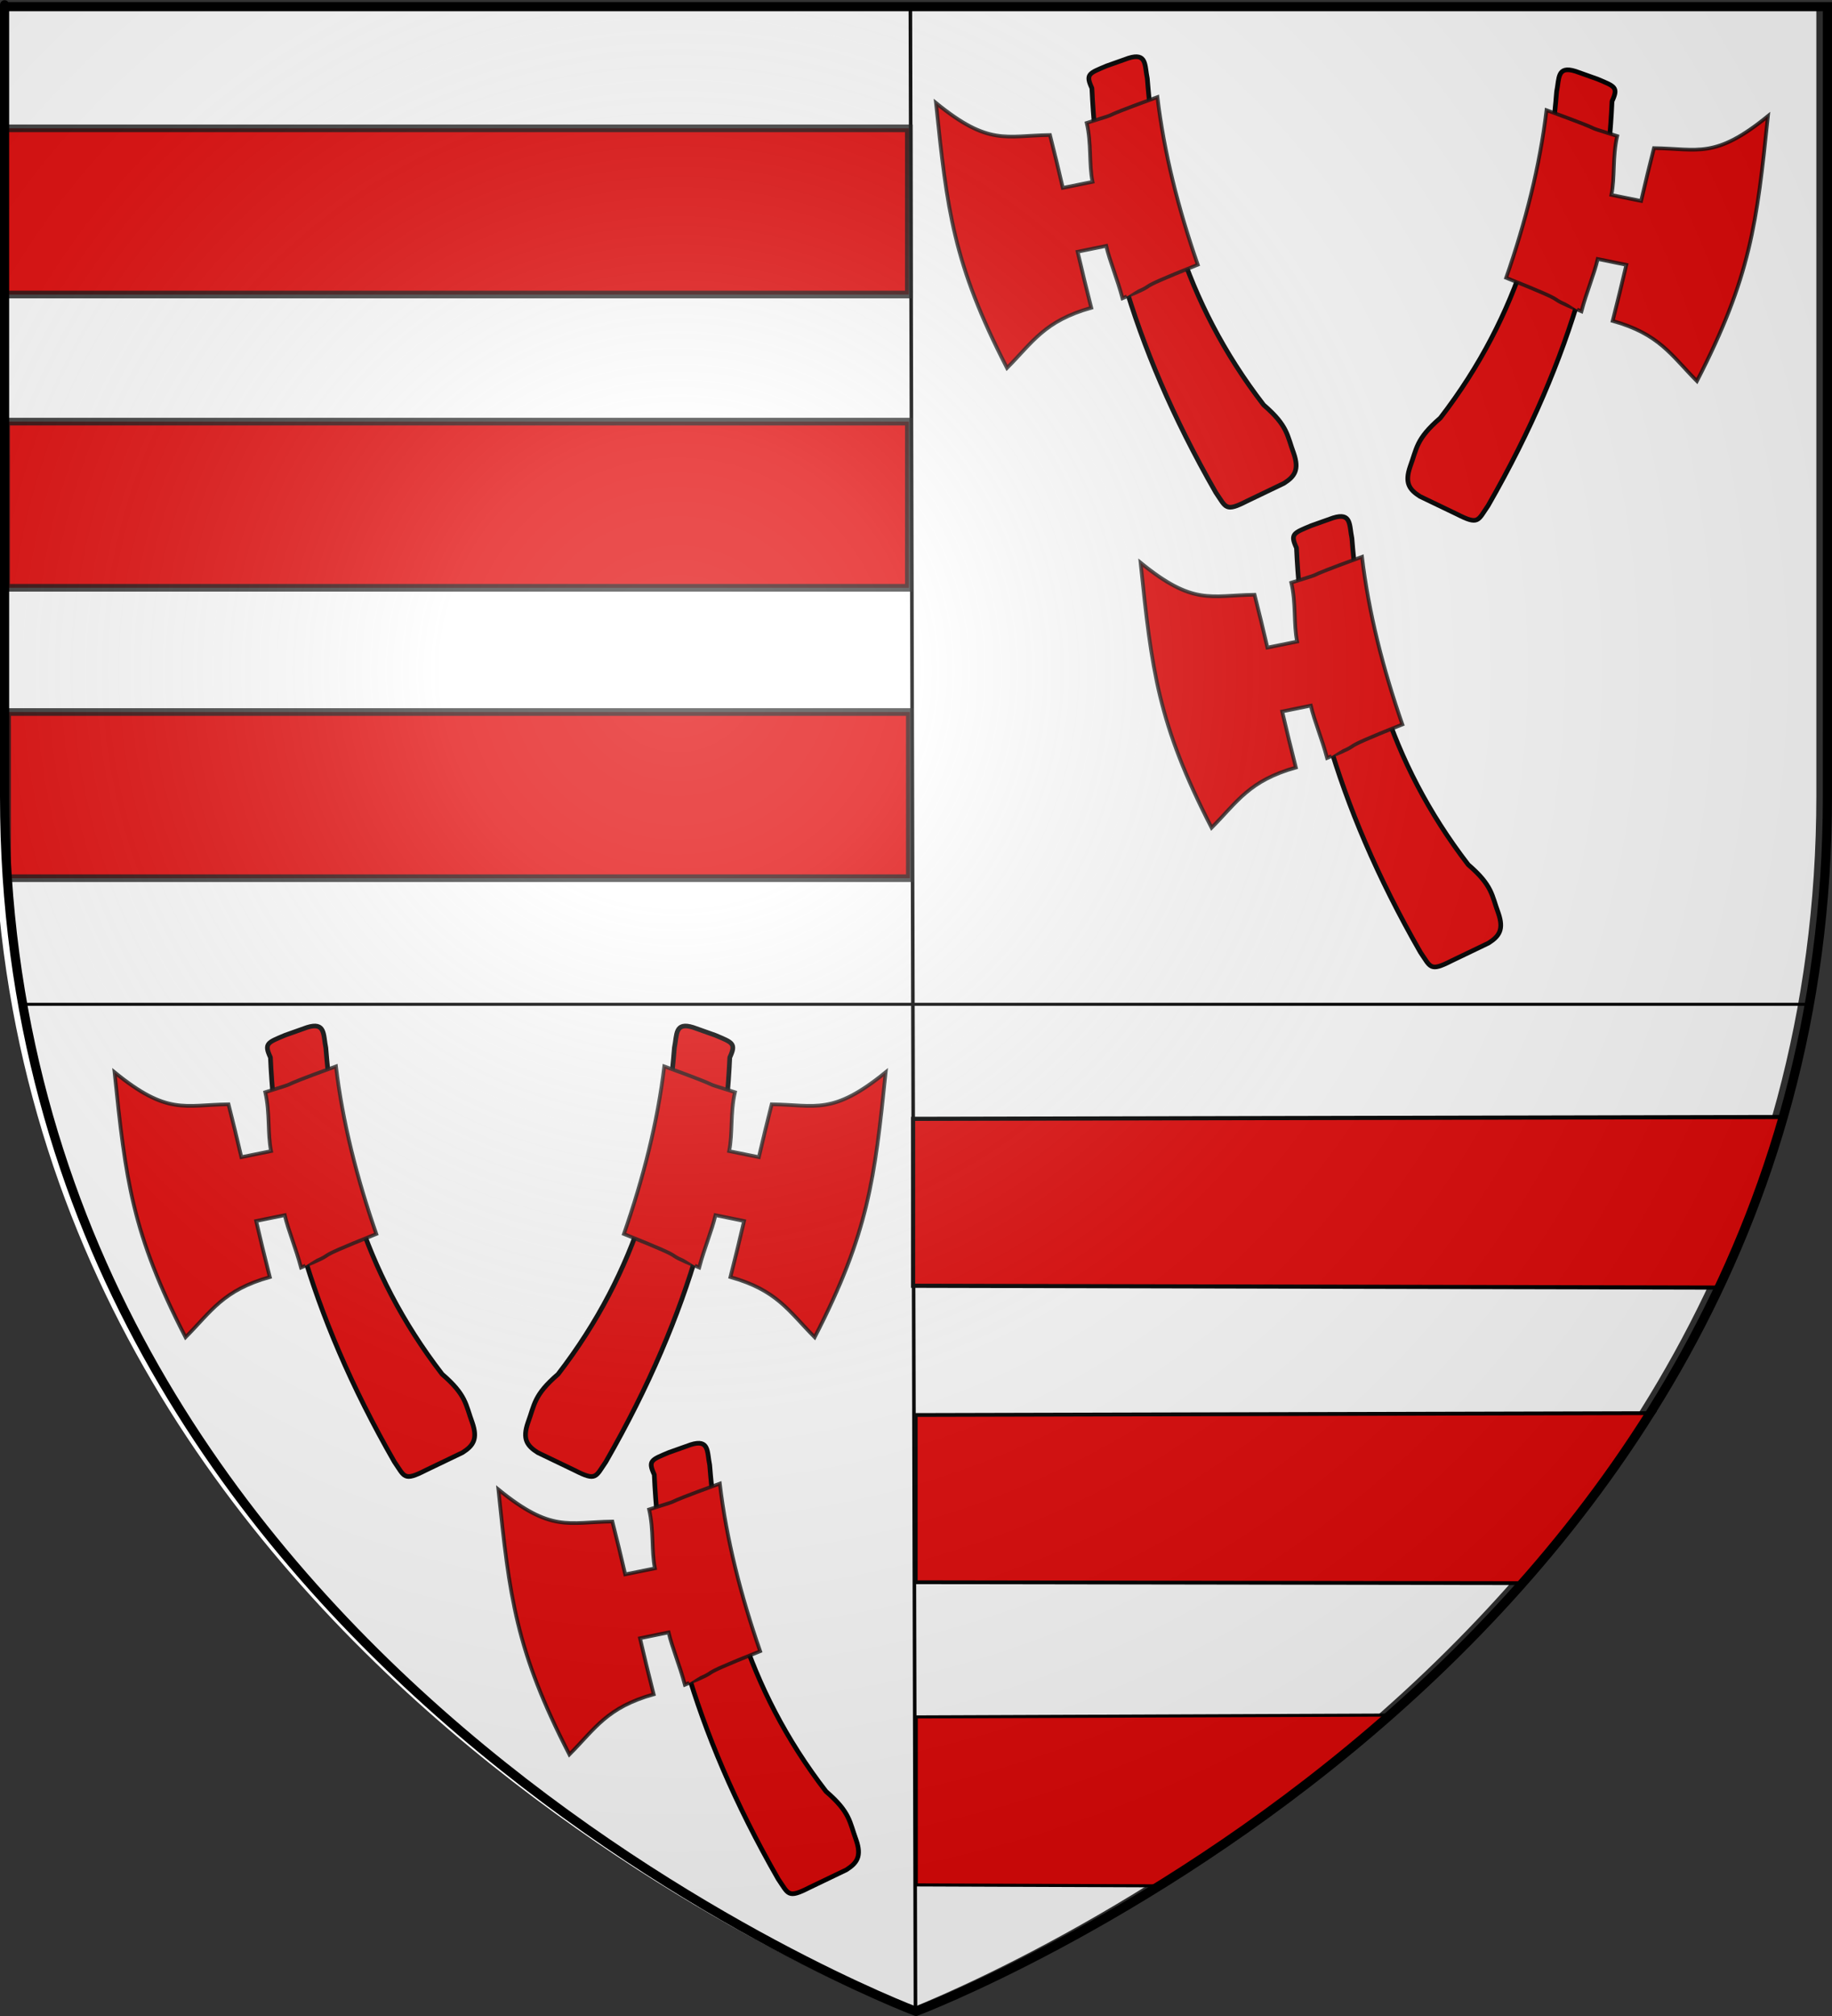 <?xml version="1.0" encoding="UTF-8" standalone="no"?>
<svg
   xmlns:dc="http://purl.org/dc/elements/1.1/"
   xmlns:cc="http://web.resource.org/cc/"
   xmlns:rdf="http://www.w3.org/1999/02/22-rdf-syntax-ns#"
   xmlns:svg="http://www.w3.org/2000/svg"
   xmlns="http://www.w3.org/2000/svg"
   xmlns:xlink="http://www.w3.org/1999/xlink"
   xmlns:sodipodi="http://sodipodi.sourceforge.net/DTD/sodipodi-0.dtd"
   xmlns:inkscape="http://www.inkscape.org/namespaces/inkscape"
   height="660"
   width="600"
   version="1.0"
   id="svg2"
   sodipodi:version="0.32"
   inkscape:version="0.45.1"
   sodipodi:docname="Blason_ville_fr_Ferrière-la-Grande_(Nord).svg"
   sodipodi:docbase="C:\Documents and Settings\Propiétaire\Mes documents\Mes images\Blasons\SVG"
   inkscape:export-filename="/Users/olivier/Desktop/Blason Rouge/Blason_Vide_3D.png"
   inkscape:export-xdpi="144"
   inkscape:export-ydpi="144"
   inkscape:output_extension="org.inkscape.output.svg.inkscape">
  <rect width="100%" height="100%" fill="#333333" stroke="none"/>
  <sodipodi:namedview
     inkscape:window-height="742"
     inkscape:window-width="1024"
     inkscape:pageshadow="2"
     inkscape:pageopacity="0.0"
     guidetolerance="10.0"
     gridtolerance="10.0"
     objecttolerance="10.0"
     borderopacity="1.0"
     bordercolor="#666666"
     pagecolor="#ffffff"
     id="base"
     showgrid="false"
     height="660px"
     inkscape:zoom="0.82727273"
     inkscape:cx="300"
     inkscape:cy="330"
     inkscape:window-x="0"
     inkscape:window-y="0"
     inkscape:current-layer="layer3"
     showguides="true"
     inkscape:guide-bbox="true" />
  <desc
     id="desc4">Flag of Canton of Valais (Wallis)</desc>
  <defs
     id="defs6">
    <linearGradient
       id="linearGradient2893">
      <stop
         style="stop-color:white;stop-opacity:0.314;"
         offset="0"
         id="stop2895" />
      <stop
         id="stop2897"
         offset="0.19"
         style="stop-color:white;stop-opacity:0.251;" />
      <stop
         style="stop-color:#6b6b6b;stop-opacity:0.125;"
         offset="0.6"
         id="stop2901" />
      <stop
         style="stop-color:black;stop-opacity:0.125;"
         offset="1"
         id="stop2899" />
    </linearGradient>
    <linearGradient
       id="linearGradient2885">
      <stop
         id="stop2887"
         offset="0"
         style="stop-color:white;stop-opacity:1;" />
      <stop
         style="stop-color:white;stop-opacity:1;"
         offset="0.229"
         id="stop2891" />
      <stop
         id="stop2889"
         offset="1"
         style="stop-color:black;stop-opacity:1;" />
    </linearGradient>
    <linearGradient
       id="linearGradient2955">
      <stop
         id="stop2867"
         offset="0"
         style="stop-color:#fd0000;stop-opacity:1;" />
      <stop
         style="stop-color:#e77275;stop-opacity:0.659;"
         offset="0.5"
         id="stop2873" />
      <stop
         style="stop-color:black;stop-opacity:0.323;"
         offset="1"
         id="stop2959" />
    </linearGradient>
    <radialGradient
       inkscape:collect="always"
       xlink:href="#linearGradient2955"
       id="radialGradient2961"
       cx="225.524"
       cy="218.901"
       fx="225.524"
       fy="218.901"
       r="300"
       gradientTransform="matrix(-4.167939e-4,2.183,-1.884,-3.599562e-4,615.597,-289.121)"
       gradientUnits="userSpaceOnUse" />
    <polygon
       id="star"
       transform="scale(53,53)"
       points="0,-1 0.588,0.809 -0.951,-0.309 0.951,-0.309 -0.588,0.809 0,-1 " />
    <clipPath
       id="clip">
      <path
         d="M 0,-200 L 0,600 L 300,600 L 300,-200 L 0,-200 z "
         id="path10" />
    </clipPath>
    <radialGradient
       inkscape:collect="always"
       xlink:href="#linearGradient2955"
       id="radialGradient1911"
       gradientUnits="userSpaceOnUse"
       gradientTransform="matrix(-4.167939e-4,2.183,-1.884,-3.599562e-4,615.597,-289.121)"
       cx="225.524"
       cy="218.901"
       fx="225.524"
       fy="218.901"
       r="300" />
    <radialGradient
       inkscape:collect="always"
       xlink:href="#linearGradient2955"
       id="radialGradient2865"
       gradientUnits="userSpaceOnUse"
       gradientTransform="matrix(0,1.749,-1.593,-1.049767e-7,551.788,-191.29)"
       cx="225.524"
       cy="218.901"
       fx="225.524"
       fy="218.901"
       r="300" />
    <radialGradient
       inkscape:collect="always"
       xlink:href="#linearGradient2955"
       id="radialGradient2871"
       gradientUnits="userSpaceOnUse"
       gradientTransform="matrix(0,1.386,-1.323,-5.741131e-8,-158.082,-109.541)"
       cx="225.524"
       cy="218.901"
       fx="225.524"
       fy="218.901"
       r="300" />
    <radialGradient
       inkscape:collect="always"
       xlink:href="#linearGradient2893"
       id="radialGradient3163"
       gradientUnits="userSpaceOnUse"
       gradientTransform="matrix(1.353,0,0,1.349,-77.629,-85.747)"
       cx="221.445"
       cy="226.331"
       fx="221.445"
       fy="226.331"
       r="300" />
    <radialGradient
       gradientTransform="matrix(1.353,0,0,1.349,-77.629,-85.747)"
       gradientUnits="userSpaceOnUse"
       xlink:href="#linearGradient2893"
       id="radialGradient3385"
       fy="226.331"
       fx="221.445"
       r="300"
       cy="226.331"
       cx="221.445" />
    <radialGradient
       gradientTransform="matrix(0,1.386,-1.323,-5.741131e-8,-158.082,-109.541)"
       gradientUnits="userSpaceOnUse"
       xlink:href="#linearGradient2955"
       id="radialGradient3383"
       fy="218.901"
       fx="225.524"
       r="300"
       cy="218.901"
       cx="225.524" />
    <radialGradient
       gradientTransform="matrix(0,1.749,-1.593,-1.049767e-7,551.788,-191.29)"
       gradientUnits="userSpaceOnUse"
       xlink:href="#linearGradient2955"
       id="radialGradient3381"
       fy="218.901"
       fx="225.524"
       r="300"
       cy="218.901"
       cx="225.524" />
    <radialGradient
       gradientTransform="matrix(-4.167939e-4,2.183,-1.884,-3.599562e-4,615.597,-289.121)"
       gradientUnits="userSpaceOnUse"
       xlink:href="#linearGradient2955"
       id="radialGradient3379"
       fy="218.901"
       fx="225.524"
       r="300"
       cy="218.901"
       cx="225.524" />
    <clipPath
       id="clipPath3375">
      <path
         id="path3377"
         d="M 0,-200 L 0,600 L 300,600 L 300,-200 L 0,-200 z " />
    </clipPath>
    <polygon
       id="polygon3373"
       transform="scale(53,53)"
       points="0,-1 0.588,0.809 -0.951,-0.309 0.951,-0.309 -0.588,0.809 0,-1 " />
    <radialGradient
       gradientTransform="matrix(-4.167939e-4,2.183,-1.884,-3.599562e-4,615.597,-289.121)"
       gradientUnits="userSpaceOnUse"
       xlink:href="#linearGradient2955"
       id="radialGradient3371"
       fy="218.901"
       fx="225.524"
       r="300"
       cy="218.901"
       cx="225.524" />
    <linearGradient
       id="linearGradient3363">
      <stop
         id="stop3365"
         offset="0"
         style="stop-color:#fd0000;stop-opacity:1" />
      <stop
         id="stop3367"
         offset="0.5"
         style="stop-color:#e77275;stop-opacity:0.659" />
      <stop
         id="stop3369"
         offset="1"
         style="stop-color:black;stop-opacity:0.323" />
    </linearGradient>
    <linearGradient
       id="linearGradient3355">
      <stop
         id="stop3357"
         offset="0"
         style="stop-color:white;stop-opacity:1" />
      <stop
         id="stop3359"
         offset="0.229"
         style="stop-color:white;stop-opacity:1" />
      <stop
         id="stop3361"
         offset="1"
         style="stop-color:black;stop-opacity:1" />
    </linearGradient>
    <linearGradient
       id="linearGradient3345">
      <stop
         id="stop3347"
         offset="0"
         style="stop-color:white;stop-opacity:0.314" />
      <stop
         id="stop3349"
         offset="0.19"
         style="stop-color:white;stop-opacity:0.251" />
      <stop
         id="stop3351"
         offset="0.6"
         style="stop-color:#6b6b6b;stop-opacity:0.125" />
      <stop
         id="stop3353"
         offset="1"
         style="stop-color:black;stop-opacity:0.125" />
    </linearGradient>
  </defs>
  <g
     inkscape:groupmode="layer"
     id="layer3"
     inkscape:label="Fond écu"
     style="display:inline"
     sodipodi:insensitive="true">
    <path
       id="path2855"
       style="fill:#ffffff;fill-opacity:1;fill-rule:evenodd;stroke:none;stroke-width:1px;stroke-linecap:butt;stroke-linejoin:miter;stroke-opacity:1"
       d="M 296.374,658.198 C 296.374,658.198 594.874,545.877 594.874,260.426 C 594.874,-25.026 594.874,1.874 594.874,1.874 L -2.126,1.874 L -2.126,260.426 C -2.126,545.877 296.374,658.198 296.374,658.198 z "
       sodipodi:nodetypes="cccccc" />
    <path
       style="fill:none;fill-rule:evenodd;stroke:#000000;stroke-width:1.172px;stroke-linecap:butt;stroke-linejoin:miter;stroke-opacity:1"
       d="M 298.156,2.734 C 299.822,657.035 299.822,657.035 299.822,657.035"
       id="path3263" />
    <g
       id="g3387"
       style="display:inline"
       transform="translate(169.011,43.516)">
      <g
         id="g7979">
        <rect
           id="rect7092"
           style="fill:none;fill-opacity:1;fill-rule:nonzero;stroke:none;stroke-width:6.203;stroke-linecap:round;stroke-linejoin:round;stroke-miterlimit:4;stroke-dasharray:none;stroke-opacity:1"
           y="-7.1054274e-015"
           x="0"
           height="660"
           width="600" />
      </g>
    </g>
    <rect
       style="opacity:1;fill:#e20909;fill-opacity:1;fill-rule:nonzero;stroke:#0f0f0f;stroke-width:2.505;stroke-miterlimit:4;stroke-dasharray:none;stroke-opacity:0.796"
       id="rect3418"
       width="296.443"
       height="54.404"
       x="1.204"
       y="42.018" />
    <rect
       style="opacity:1;fill:#e20909;fill-opacity:1;fill-rule:nonzero;stroke:#0f0f0f;stroke-width:2.507;stroke-miterlimit:4;stroke-dasharray:none;stroke-opacity:0.796;display:inline"
       id="rect3420"
       width="295.66"
       height="54.403"
       x="1.996"
       y="138.029" />
    <rect
       style="opacity:1;fill:#e20909;fill-opacity:1;fill-rule:nonzero;stroke:#0f0f0f;stroke-width:2.507;stroke-miterlimit:4;stroke-dasharray:none;stroke-opacity:0.796;display:inline"
       id="rect3422"
       width="295.66"
       height="54.403"
       x="2.326"
       y="233.106" />
    <path
       style="fill:none;fill-rule:evenodd;stroke:#000000;stroke-width:1px;stroke-linecap:butt;stroke-linejoin:miter;stroke-opacity:1"
       d="M 6.044,328.791 C 591.099,328.791 591.099,328.791 591.099,328.791"
       id="path3430" />
    <path
       style="fill:#e20909;fill-opacity:1;fill-rule:evenodd;stroke:#000000;stroke-width:1px;stroke-linecap:butt;stroke-linejoin:miter;stroke-opacity:1"
       d="M 300.082,562.088 L 454.203,561.484 C 431.074,581.534 407.236,600.2 379.863,617.39 L 300.082,617.088 L 300.082,562.088 z "
       id="path3434"
       sodipodi:nodetypes="ccccc" />
    <path
       style="fill:#e20909;fill-opacity:1;fill-rule:evenodd;stroke:#000000;stroke-width:1.249px;stroke-linecap:butt;stroke-linejoin:miter;stroke-opacity:1;display:inline"
       d="M 299.905,463.24 L 541.414,462.638 C 522.396,488.039 527.65,483.353 499.262,518.296 L 299.905,517.995 L 299.905,463.24 z "
       id="path3436"
       sodipodi:nodetypes="ccccc" />
    <path
       style="fill:#e20909;fill-opacity:1;fill-rule:evenodd;stroke:#000000;stroke-width:1.355px;stroke-linecap:butt;stroke-linejoin:miter;stroke-opacity:1;display:inline"
       d="M 299.051,366.286 L 583.971,365.686 C 576.946,389.528 581.634,376.69 562.649,421.539 L 299.051,420.937 L 299.051,366.286 z "
       id="path3438"
       sodipodi:nodetypes="ccccc" />
    <g
       id="g3451"
       transform="translate(521.402,431.828)" />
  </g>
  <g
     inkscape:groupmode="layer"
     id="layer4"
     inkscape:label="Meubles"
     style="display:inline"
     sodipodi:insensitive="true">
    <g
       style="fill:#e20909;fill-opacity:1;display:inline"
       id="g3453"
       transform="matrix(0.243,0.483,-0.494,0.248,473.123,-189.125)">
      <g
         id="g5432"
         style="fill:#e20909;fill-opacity:1">
        <g
           id="g3197"
           style="fill:#e20909;fill-opacity:1">
          <path
             d="M 264.473,363.932 C 332.005,393.497 411.762,411.633 516.979,405.967 C 527.965,404.474 530.137,406.224 530.051,391.786 L 530.487,367.477 C 529.712,359.937 527.352,355.689 516.979,354.309 C 505.341,353.049 500.55,350.044 482.556,357.348 C 404.077,372.166 337.238,357.078 274.277,332.026 C 266.433,329.981 260.048,325.205 258.155,336.584 L 256.412,350.258 C 255.635,361.627 255.083,363.619 264.473,363.932 z "
             style="opacity:1;color:#000000;fill:#e20909;fill-opacity:1;fill-rule:nonzero;stroke:#000000;stroke-width:2.79;stroke-linecap:round;stroke-linejoin:round;marker:none;marker-start:none;marker-mid:none;marker-end:none;stroke-miterlimit:4;stroke-dasharray:none;stroke-dashoffset:0;stroke-opacity:1;visibility:visible;display:inline;overflow:visible"
             id="path1882" />
          <path
             sodipodi:nodetypes="ccccccccccccc"
             id="path2197"
             d="M 287.09,331.621 C 281.623,377.817 286.495,348.04 281.875,375.913 C 294.479,378.918 304.622,385.676 315.318,388.525 L 310.503,405.854 C 299.763,403.323 289.075,400.867 278.415,398.586 C 266.695,422.307 267.887,433.777 230.116,450.384 C 291.151,473.039 321.796,484.021 392.816,483.336 C 385.673,462.526 377.572,450.971 383.138,422.731 C 371.675,420.278 360.335,417.682 349.088,415.031 L 353.703,398.331 C 362.965,400.53 374.392,401.174 386.471,403.653 C 388.738,374.398 384.569,403.346 388.767,354.892 C 353.226,350.283 319.096,342.954 287.09,331.621 z "
             style="opacity:1;fill:#e20909;fill-opacity:1;fill-rule:nonzero;stroke:#0f0f0f;stroke-width:2.208;stroke-miterlimit:4;stroke-dasharray:none;stroke-opacity:0.796" />
          <path
             d="M 287.22,372.111 C 302.86,383.159 337.228,392.654 386.704,400.899 L 385.962,393.456 C 371.245,392.789 334.955,389.452 287.22,372.111 z "
             style="opacity:1;color:#000000;fill:#e20909;fill-opacity:1;fill-rule:nonzero;stroke:none;stroke-width:0.5;stroke-linecap:round;stroke-linejoin:round;marker:none;marker-start:none;marker-mid:none;marker-end:none;stroke-miterlimit:4;stroke-dasharray:none;stroke-dashoffset:0;stroke-opacity:1;visibility:visible;display:inline;overflow:visible"
             id="path1886" />
        </g>
      </g>
    </g>
    <g
       style="fill:#e20909;fill-opacity:1;display:inline"
       id="g3467"
       transform="matrix(0.243,0.483,-0.494,0.248,540.13,-38.615)">
      <g
         id="g3469"
         style="fill:#e20909;fill-opacity:1">
        <g
           id="g3471"
           style="fill:#e20909;fill-opacity:1">
          <path
             d="M 264.473,363.932 C 332.005,393.497 411.762,411.633 516.979,405.967 C 527.965,404.474 530.137,406.224 530.051,391.786 L 530.487,367.477 C 529.712,359.937 527.352,355.689 516.979,354.309 C 505.341,353.049 500.55,350.044 482.556,357.348 C 404.077,372.166 337.238,357.078 274.277,332.026 C 266.433,329.981 260.048,325.205 258.155,336.584 L 256.412,350.258 C 255.635,361.627 255.083,363.619 264.473,363.932 z "
             style="opacity:1;color:#000000;fill:#e20909;fill-opacity:1;fill-rule:nonzero;stroke:#000000;stroke-width:2.79;stroke-linecap:round;stroke-linejoin:round;marker:none;marker-start:none;marker-mid:none;marker-end:none;stroke-miterlimit:4;stroke-dasharray:none;stroke-dashoffset:0;stroke-opacity:1;visibility:visible;display:inline;overflow:visible"
             id="path3473" />
          <path
             sodipodi:nodetypes="ccccccccccccc"
             id="path3475"
             d="M 287.09,331.621 C 281.623,377.817 286.495,348.04 281.875,375.913 C 294.479,378.918 304.622,385.676 315.318,388.525 L 310.503,405.854 C 299.763,403.323 289.075,400.867 278.415,398.586 C 266.695,422.307 267.887,433.777 230.116,450.384 C 291.151,473.039 321.796,484.021 392.816,483.336 C 385.673,462.526 377.572,450.971 383.138,422.731 C 371.675,420.278 360.335,417.682 349.088,415.031 L 353.703,398.331 C 362.965,400.53 374.392,401.174 386.471,403.653 C 388.738,374.398 384.569,403.346 388.767,354.892 C 353.226,350.283 319.096,342.954 287.09,331.621 z "
             style="opacity:1;fill:#e20909;fill-opacity:1;fill-rule:nonzero;stroke:#0f0f0f;stroke-width:2.208;stroke-miterlimit:4;stroke-dasharray:none;stroke-opacity:0.796" />
          <path
             d="M 287.22,372.111 C 302.86,383.159 337.228,392.654 386.704,400.899 L 385.962,393.456 C 371.245,392.789 334.955,389.452 287.22,372.111 z "
             style="opacity:1;color:#000000;fill:#e20909;fill-opacity:1;fill-rule:nonzero;stroke:none;stroke-width:0.5;stroke-linecap:round;stroke-linejoin:round;marker:none;marker-start:none;marker-mid:none;marker-end:none;stroke-miterlimit:4;stroke-dasharray:none;stroke-dashoffset:0;stroke-opacity:1;visibility:visible;display:inline;overflow:visible"
             id="path3477" />
        </g>
      </g>
    </g>
    <g
       style="fill:#e20909;fill-opacity:1;display:inline"
       id="g3479"
       transform="matrix(0.243,0.483,-0.494,0.248,204.086,128.198)">
      <g
         id="g3481"
         style="fill:#e20909;fill-opacity:1">
        <g
           id="g3483"
           style="fill:#e20909;fill-opacity:1">
          <path
             d="M 264.473,363.932 C 332.005,393.497 411.762,411.633 516.979,405.967 C 527.965,404.474 530.137,406.224 530.051,391.786 L 530.487,367.477 C 529.712,359.937 527.352,355.689 516.979,354.309 C 505.341,353.049 500.55,350.044 482.556,357.348 C 404.077,372.166 337.238,357.078 274.277,332.026 C 266.433,329.981 260.048,325.205 258.155,336.584 L 256.412,350.258 C 255.635,361.627 255.083,363.619 264.473,363.932 z "
             style="opacity:1;color:#000000;fill:#e20909;fill-opacity:1;fill-rule:nonzero;stroke:#000000;stroke-width:2.79;stroke-linecap:round;stroke-linejoin:round;marker:none;marker-start:none;marker-mid:none;marker-end:none;stroke-miterlimit:4;stroke-dasharray:none;stroke-dashoffset:0;stroke-opacity:1;visibility:visible;display:inline;overflow:visible"
             id="path3485" />
          <path
             sodipodi:nodetypes="ccccccccccccc"
             id="path3487"
             d="M 287.09,331.621 C 281.623,377.817 286.495,348.04 281.875,375.913 C 294.479,378.918 304.622,385.676 315.318,388.525 L 310.503,405.854 C 299.763,403.323 289.075,400.867 278.415,398.586 C 266.695,422.307 267.887,433.777 230.116,450.384 C 291.151,473.039 321.796,484.021 392.816,483.336 C 385.673,462.526 377.572,450.971 383.138,422.731 C 371.675,420.278 360.335,417.682 349.088,415.031 L 353.703,398.331 C 362.965,400.53 374.392,401.174 386.471,403.653 C 388.738,374.398 384.569,403.346 388.767,354.892 C 353.226,350.283 319.096,342.954 287.09,331.621 z "
             style="opacity:1;fill:#e20909;fill-opacity:1;fill-rule:nonzero;stroke:#0f0f0f;stroke-width:2.208;stroke-miterlimit:4;stroke-dasharray:none;stroke-opacity:0.796" />
          <path
             d="M 287.22,372.111 C 302.86,383.159 337.228,392.654 386.704,400.899 L 385.962,393.456 C 371.245,392.789 334.955,389.452 287.22,372.111 z "
             style="opacity:1;color:#000000;fill:#e20909;fill-opacity:1;fill-rule:nonzero;stroke:none;stroke-width:0.5;stroke-linecap:round;stroke-linejoin:round;marker:none;marker-start:none;marker-mid:none;marker-end:none;stroke-miterlimit:4;stroke-dasharray:none;stroke-dashoffset:0;stroke-opacity:1;visibility:visible;display:inline;overflow:visible"
             id="path3489" />
        </g>
      </g>
    </g>
    <g
       style="fill:#e20909;fill-opacity:1;display:inline"
       id="g3491"
       transform="matrix(0.243,0.483,-0.494,0.248,329.801,264.791)">
      <g
         id="g3493"
         style="fill:#e20909;fill-opacity:1">
        <g
           id="g3495"
           style="fill:#e20909;fill-opacity:1">
          <path
             d="M 264.473,363.932 C 332.005,393.497 411.762,411.633 516.979,405.967 C 527.965,404.474 530.137,406.224 530.051,391.786 L 530.487,367.477 C 529.712,359.937 527.352,355.689 516.979,354.309 C 505.341,353.049 500.55,350.044 482.556,357.348 C 404.077,372.166 337.238,357.078 274.277,332.026 C 266.433,329.981 260.048,325.205 258.155,336.584 L 256.412,350.258 C 255.635,361.627 255.083,363.619 264.473,363.932 z "
             style="opacity:1;color:#000000;fill:#e20909;fill-opacity:1;fill-rule:nonzero;stroke:#000000;stroke-width:2.79;stroke-linecap:round;stroke-linejoin:round;marker:none;marker-start:none;marker-mid:none;marker-end:none;stroke-miterlimit:4;stroke-dasharray:none;stroke-dashoffset:0;stroke-opacity:1;visibility:visible;display:inline;overflow:visible"
             id="path3497" />
          <path
             sodipodi:nodetypes="ccccccccccccc"
             id="path3499"
             d="M 287.09,331.621 C 281.623,377.817 286.495,348.04 281.875,375.913 C 294.479,378.918 304.622,385.676 315.318,388.525 L 310.503,405.854 C 299.763,403.323 289.075,400.867 278.415,398.586 C 266.695,422.307 267.887,433.777 230.116,450.384 C 291.151,473.039 321.796,484.021 392.816,483.336 C 385.673,462.526 377.572,450.971 383.138,422.731 C 371.675,420.278 360.335,417.682 349.088,415.031 L 353.703,398.331 C 362.965,400.53 374.392,401.174 386.471,403.653 C 388.738,374.398 384.569,403.346 388.767,354.892 C 353.226,350.283 319.096,342.954 287.09,331.621 z "
             style="opacity:1;fill:#e20909;fill-opacity:1;fill-rule:nonzero;stroke:#0f0f0f;stroke-width:2.208;stroke-miterlimit:4;stroke-dasharray:none;stroke-opacity:0.796" />
          <path
             d="M 287.22,372.111 C 302.86,383.159 337.228,392.654 386.704,400.899 L 385.962,393.456 C 371.245,392.789 334.955,389.452 287.22,372.111 z "
             style="opacity:1;color:#000000;fill:#e20909;fill-opacity:1;fill-rule:nonzero;stroke:none;stroke-width:0.5;stroke-linecap:round;stroke-linejoin:round;marker:none;marker-start:none;marker-mid:none;marker-end:none;stroke-miterlimit:4;stroke-dasharray:none;stroke-dashoffset:0;stroke-opacity:1;visibility:visible;display:inline;overflow:visible"
             id="path3501" />
        </g>
      </g>
    </g>
    <g
       style="fill:#e20909;fill-opacity:1;display:inline"
       id="g3503"
       transform="matrix(-0.243,0.483,0.494,0.248,412.441,-184.835)">
      <g
         id="g3505"
         style="fill:#e20909;fill-opacity:1">
        <g
           id="g3507"
           style="fill:#e20909;fill-opacity:1">
          <path
             d="M 264.473,363.932 C 332.005,393.497 411.762,411.633 516.979,405.967 C 527.965,404.474 530.137,406.224 530.051,391.786 L 530.487,367.477 C 529.712,359.937 527.352,355.689 516.979,354.309 C 505.341,353.049 500.55,350.044 482.556,357.348 C 404.077,372.166 337.238,357.078 274.277,332.026 C 266.433,329.981 260.048,325.205 258.155,336.584 L 256.412,350.258 C 255.635,361.627 255.083,363.619 264.473,363.932 z "
             style="opacity:1;color:#000000;fill:#e20909;fill-opacity:1;fill-rule:nonzero;stroke:#000000;stroke-width:2.79;stroke-linecap:round;stroke-linejoin:round;marker:none;marker-start:none;marker-mid:none;marker-end:none;stroke-miterlimit:4;stroke-dasharray:none;stroke-dashoffset:0;stroke-opacity:1;visibility:visible;display:inline;overflow:visible"
             id="path3509" />
          <path
             sodipodi:nodetypes="ccccccccccccc"
             id="path3511"
             d="M 287.09,331.621 C 281.623,377.817 286.495,348.04 281.875,375.913 C 294.479,378.918 304.622,385.676 315.318,388.525 L 310.503,405.854 C 299.763,403.323 289.075,400.867 278.415,398.586 C 266.695,422.307 267.887,433.777 230.116,450.384 C 291.151,473.039 321.796,484.021 392.816,483.336 C 385.673,462.526 377.572,450.971 383.138,422.731 C 371.675,420.278 360.335,417.682 349.088,415.031 L 353.703,398.331 C 362.965,400.53 374.392,401.174 386.471,403.653 C 388.738,374.398 384.569,403.346 388.767,354.892 C 353.226,350.283 319.096,342.954 287.09,331.621 z "
             style="opacity:1;fill:#e20909;fill-opacity:1;fill-rule:nonzero;stroke:#0f0f0f;stroke-width:2.208;stroke-miterlimit:4;stroke-dasharray:none;stroke-opacity:0.796" />
          <path
             d="M 287.22,372.111 C 302.86,383.159 337.228,392.654 386.704,400.899 L 385.962,393.456 C 371.245,392.789 334.955,389.452 287.22,372.111 z "
             style="opacity:1;color:#000000;fill:#e20909;fill-opacity:1;fill-rule:nonzero;stroke:none;stroke-width:0.5;stroke-linecap:round;stroke-linejoin:round;marker:none;marker-start:none;marker-mid:none;marker-end:none;stroke-miterlimit:4;stroke-dasharray:none;stroke-dashoffset:0;stroke-opacity:1;visibility:visible;display:inline;overflow:visible"
             id="path3513" />
        </g>
      </g>
    </g>
    <g
       style="fill:#e20909;fill-opacity:1;display:inline"
       id="g3515"
       transform="matrix(-0.243,0.483,0.494,0.248,123.496,128.198)">
      <g
         id="g3517"
         style="fill:#e20909;fill-opacity:1">
        <g
           id="g3519"
           style="fill:#e20909;fill-opacity:1">
          <path
             d="M 264.473,363.932 C 332.005,393.497 411.762,411.633 516.979,405.967 C 527.965,404.474 530.137,406.224 530.051,391.786 L 530.487,367.477 C 529.712,359.937 527.352,355.689 516.979,354.309 C 505.341,353.049 500.55,350.044 482.556,357.348 C 404.077,372.166 337.238,357.078 274.277,332.026 C 266.433,329.981 260.048,325.205 258.155,336.584 L 256.412,350.258 C 255.635,361.627 255.083,363.619 264.473,363.932 z "
             style="opacity:1;color:#000000;fill:#e20909;fill-opacity:1;fill-rule:nonzero;stroke:#000000;stroke-width:2.79;stroke-linecap:round;stroke-linejoin:round;marker:none;marker-start:none;marker-mid:none;marker-end:none;stroke-miterlimit:4;stroke-dasharray:none;stroke-dashoffset:0;stroke-opacity:1;visibility:visible;display:inline;overflow:visible"
             id="path3521" />
          <path
             sodipodi:nodetypes="ccccccccccccc"
             id="path3523"
             d="M 287.09,331.621 C 281.623,377.817 286.495,348.04 281.875,375.913 C 294.479,378.918 304.622,385.676 315.318,388.525 L 310.503,405.854 C 299.763,403.323 289.075,400.867 278.415,398.586 C 266.695,422.307 267.887,433.777 230.116,450.384 C 291.151,473.039 321.796,484.021 392.816,483.336 C 385.673,462.526 377.572,450.971 383.138,422.731 C 371.675,420.278 360.335,417.682 349.088,415.031 L 353.703,398.331 C 362.965,400.53 374.392,401.174 386.471,403.653 C 388.738,374.398 384.569,403.346 388.767,354.892 C 353.226,350.283 319.096,342.954 287.09,331.621 z "
             style="opacity:1;fill:#e20909;fill-opacity:1;fill-rule:nonzero;stroke:#0f0f0f;stroke-width:2.208;stroke-miterlimit:4;stroke-dasharray:none;stroke-opacity:0.796" />
          <path
             d="M 287.22,372.111 C 302.86,383.159 337.228,392.654 386.704,400.899 L 385.962,393.456 C 371.245,392.789 334.955,389.452 287.22,372.111 z "
             style="opacity:1;color:#000000;fill:#e20909;fill-opacity:1;fill-rule:nonzero;stroke:none;stroke-width:0.5;stroke-linecap:round;stroke-linejoin:round;marker:none;marker-start:none;marker-mid:none;marker-end:none;stroke-miterlimit:4;stroke-dasharray:none;stroke-dashoffset:0;stroke-opacity:1;visibility:visible;display:inline;overflow:visible"
             id="path3525" />
        </g>
      </g>
    </g>
  </g>
  <g
     inkscape:groupmode="layer"
     id="layer2"
     inkscape:label="Reflet final"
     sodipodi:insensitive="true"
     style="display:inline">
    <path
       sodipodi:nodetypes="cccccc"
       d="M 300,658.5 C 300,658.5 598.5,546.18 598.5,260.728 C 598.5,-24.723 598.5,2.176 598.5,2.176 L 1.5,2.176 L 1.5,260.728 C 1.5,546.18 300,658.5 300,658.5 z "
       style="opacity:1;fill:url(#radialGradient3163);fill-opacity:1;fill-rule:evenodd;stroke:none;stroke-width:1px;stroke-linecap:butt;stroke-linejoin:miter;stroke-opacity:1"
       id="path2875"
       inkscape:export-xdpi="144"
       inkscape:export-ydpi="144" />
  </g>
  <g
     inkscape:groupmode="layer"
     id="layer1"
     inkscape:label="Contour final"
     sodipodi:insensitive="true"
     style="display:inline">
    <path
       sodipodi:nodetypes="cccccc"
       d="M 300,658.5 C 300,658.5 1.5,546.18 1.5,260.728 C 1.5,-24.723 1.5,2.176 1.5,2.176 L 598.5,2.176 L 598.5,260.728 C 598.5,546.18 300,658.5 300,658.5 z "
       style="opacity:1;fill:none;fill-opacity:1;fill-rule:evenodd;stroke:#000000;stroke-width:3;stroke-linecap:butt;stroke-linejoin:miter;stroke-miterlimit:4;stroke-dasharray:none;stroke-opacity:1"
       id="path1411"
       inkscape:export-xdpi="144"
       inkscape:export-ydpi="144" />
  </g>
</svg>
